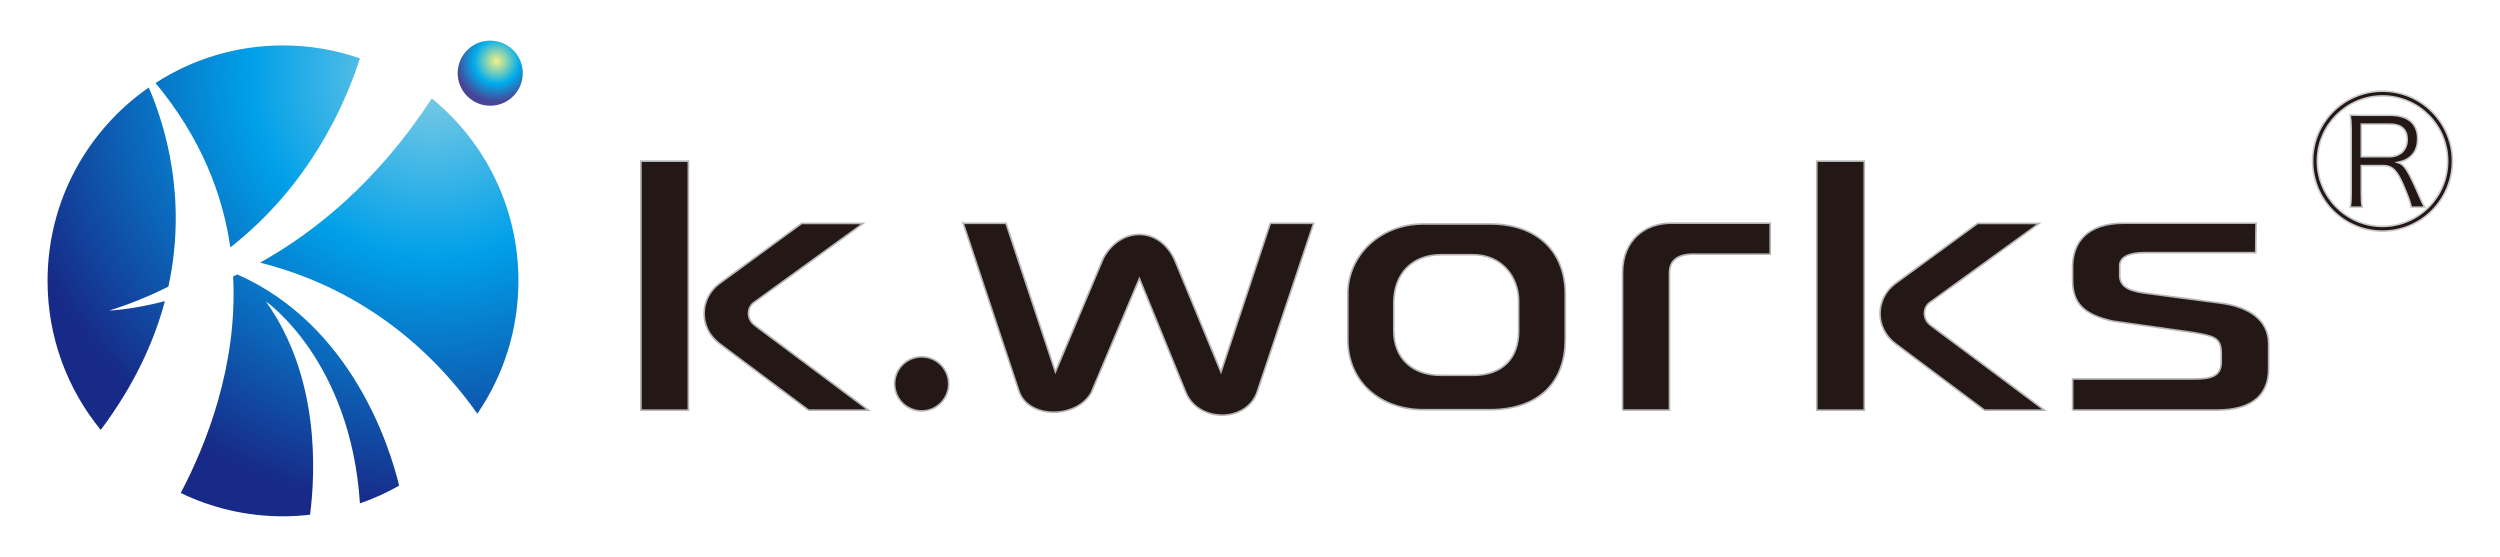 <?xml version="1.0" encoding="UTF-8"?> <svg xmlns="http://www.w3.org/2000/svg" xmlns:xlink="http://www.w3.org/1999/xlink" id="b" viewBox="0 0 753.48 167.85"><defs><style>.p{fill:none;}.p,.q,.r,.s,.t,.u{stroke-width:0px;}.v{filter:url(#e);}.w{filter:url(#l);}.x{filter:url(#n);}.y{stroke:#b5b5b6;}.y,.z{fill:#231815;stroke-miterlimit:10;stroke-width:.5px;}.z{stroke:#c9caca;}.q{fill:url(#j);}.r{fill:url(#i);}.s{fill:url(#h);}.t{fill:url(#g);}.u{fill:url(#k);}</style><filter id="e" filterUnits="userSpaceOnUse"><feOffset dx="0" dy="0"></feOffset><feGaussianBlur result="f" stdDeviation="5"></feGaussianBlur><feFlood flood-color="#c0bfbf" flood-opacity=".75"></feFlood><feComposite in2="f" operator="in"></feComposite><feComposite in="SourceGraphic"></feComposite></filter><radialGradient id="g" cx="-120.21" cy="-141.25" fx="-120.21" fy="-141.25" r="27.32" gradientTransform="translate(203.77 82.02) scale(.45)" gradientUnits="userSpaceOnUse"><stop offset=".01" stop-color="#f1ef87"></stop><stop offset=".55" stop-color="#00adec"></stop><stop offset="1" stop-color="#474595"></stop></radialGradient><radialGradient id="h" cx="-163.65" cy="-130.91" fx="-163.65" fy="-130.91" r="290.09" gradientTransform="translate(203.77 82.02) scale(.45)" gradientUnits="userSpaceOnUse"><stop offset=".01" stop-color="#81cde4"></stop><stop offset=".42" stop-color="#00a0e9"></stop><stop offset="1" stop-color="#172a88"></stop></radialGradient><radialGradient id="i" cx="-163.65" cy="-130.91" fx="-163.65" fy="-130.91" r="290.09" xlink:href="#h"></radialGradient><radialGradient id="j" cx="-163.65" cy="-130.91" fx="-163.65" fy="-130.91" r="290.09" xlink:href="#h"></radialGradient><radialGradient id="k" cx="-163.65" cy="-130.91" fx="-163.65" fy="-130.91" r="290.1" xlink:href="#h"></radialGradient><filter id="l" filterUnits="userSpaceOnUse"><feOffset dx="0" dy="0"></feOffset><feGaussianBlur result="m" stdDeviation="5"></feGaussianBlur><feFlood flood-color="#c0bfbf" flood-opacity=".75"></feFlood><feComposite in2="m" operator="in"></feComposite><feComposite in="SourceGraphic"></feComposite></filter><filter id="n" filterUnits="userSpaceOnUse"><feOffset dx="0" dy="0"></feOffset><feGaussianBlur result="o" stdDeviation="5"></feGaussianBlur><feFlood flood-color="#c0bfbf" flood-opacity=".75"></feFlood><feComposite in2="o" operator="in"></feComposite><feComposite in="SourceGraphic"></feComposite></filter></defs><g id="c"><rect class="p" width="753.48" height="167.85"></rect></g><g id="d"><g class="v"><path class="t" d="m157.56,22.05c0,5.42-4.39,9.81-9.81,9.81s-9.81-4.39-9.81-9.81,4.39-9.8,9.81-9.8,9.81,4.39,9.81,9.8Z"></path><path class="s" d="m78.37,79.16c18.51,4.6,44.7,16.24,65.5,45.52,7.81-11.4,12.38-25.18,12.38-40.04,0-22.18-10.18-41.97-26.11-54.98-16.29,25-35.08,40.22-51.77,49.5Z"></path><path class="r" d="m108.48,17.59c-7.27-2.51-15.07-3.9-23.19-3.9-14.16,0-27.34,4.17-38.42,11.32,13.6,16.41,20.23,33.37,22.55,49.55,23.81-18.65,34.56-42.94,39.06-56.97Z"></path><path class="q" d="m32.98,93.59c6.43-2.04,12.34-4.47,17.77-7.21,5.78-26.58-.98-48.6-5.92-60.01-18.43,12.82-30.5,34.13-30.5,58.28,0,17.04,6.01,32.68,16.03,44.92,10.07-13.43,16.07-26.55,19.33-38.81-10.2,2.66-16.71,2.83-16.71,2.83Z"></path><path class="u" d="m71.51,82.71c-.42.2-.84.4-1.25.59,1.42,27-8.25,50.98-15.79,65.28,9.32,4.5,19.77,7.03,30.82,7.03,2.76,0,5.48-.17,8.16-.48,1.64-12.71,3.02-41.49-13.33-64.3,0,0,25.55,17.66,28.36,60.89,4.13-1.43,8.08-3.22,11.82-5.35-2.82-11.66-14.23-48.35-48.78-63.66Z"></path></g><g class="w"><path class="y" d="m406.21,88.53c0-11.59,9.79-21.03,22.79-21.03h20.06c14.72,0,22.7,8.8,22.7,21.03v13.85c0,12.29-7.47,21.1-22.79,21.1h-19.96c-12.75,0-22.79-8.16-22.79-21.1v-13.85Zm28.07,24.59h9.69c8.72,0,13.73-5.01,13.73-13.26v-9.14c0-7.21-5.01-13.95-13.73-13.95h-9.62c-8.83,0-14.27,5.84-14.27,14.46v8.5c0,7.98,5.32,13.38,14.2,13.38Z"></path><path class="y" d="m489.02,123.59v-41.4c0-9.83,6.79-14.93,14.62-14.93h29.89v9.34h-23.07c-4.88,0-7.29,1.88-7.29,5.68v41.31h-14.16Z"></path><path class="y" d="m290.32,67.3h12.88l14.89,44.78,14.46-34.3c5.12-9.4,16.66-9.7,21.42.38l14.02,33.95,14.87-44.81h13.06l-16.98,50.73c-3.13,9.4-17.63,9.4-21.49.37l-14.04-34.44-14.54,34.44c-4.49,7.83-18.67,7.83-21.67-.23l-16.89-50.88Z"></path><path class="y" d="m624.67,123.59v-9.37h36.61c5.52,0,8.18-.98,8.18-5.17v-2.71c0-4.79-2.65-5.05-8.14-6.08l-24.68-3.5c-8.39-1.95-11.98-5.17-11.98-12.29v-4.09c0-7.44,4.56-13.11,15.39-13.11h39.91l-.11,8.88h-33.47c-4.73,0-7.52,1.3-7.52,3.94v2.89c0,3.91,3.64,4.89,8.68,5.51l21.85,2.88c8.94,1.2,14.36,5.38,14.36,12.29v7.53c0,8.65-6.09,12.4-15.54,12.4h-43.54Z"></path><path class="y" d="m285.93,115.7c0,4.5-3.64,8.15-8.15,8.15s-8.15-3.66-8.15-8.15,3.64-8.15,8.15-8.15,8.15,3.65,8.15,8.15Z"></path><path class="y" d="m227.64,98.18c-2.88-1.97-2.5-5.79-.23-7.15l32.71-23.68h-18.51l-24.86,18.17c-5.86,4.43-6.29,13.19.11,18.05l26.84,20.05h18.04l-34.1-25.43Z"></path><polygon class="y" points="207.47 48.57 193.16 48.57 193.16 123.62 207.47 123.62 207.47 100.39 207.47 88.66 207.47 48.57"></polygon><path class="y" d="m582.05,98.18c-2.88-1.97-2.5-5.79-.23-7.15l32.71-23.68h-18.51l-24.86,18.17c-5.86,4.43-6.29,13.19.11,18.05l26.84,20.05h18.04l-34.1-25.43Z"></path><polygon class="y" points="561.88 48.57 547.56 48.57 547.56 123.62 561.88 123.62 561.88 100.39 561.88 88.66 561.88 48.57"></polygon></g><g class="x"><path class="z" d="m739.15,48.55c0,11.66-9.42,21.12-21.08,21.12s-21.08-9.46-21.08-21.12,9.46-21.08,21.08-21.08,21.08,9.42,21.08,21.08Zm-40.71,0c0,10.87,8.8,19.67,19.63,19.67s19.63-8.8,19.63-19.67-8.8-19.63-19.63-19.63-19.63,8.8-19.63,19.63Zm28.25,13.91c-.13-1.14-.66-2.64-2.11-6.12-2.11-5.02-3.52-6.42-6.38-6.42h-6.51v8.36c0,1.89.04,2.86.31,4.18h-3.7c.26-1.41.31-2.29.31-4.18v-19.45c0-1.63-.09-2.73-.31-4.18,1.32.04,2.38.09,4.09.09h8.05c5.32,0,8.23,2.51,8.23,7.04,0,2.33-.66,4.05-2.11,5.37-1.06.92-1.94,1.36-3.92,1.8,2.02.62,3.08,2.2,6.51,10.12.62,1.41,1.14,2.51,1.63,3.39h-4.09Zm-6.6-15.23c3.26,0,5.41-2.02,5.41-5.15s-1.8-4.66-5.19-4.66h-8.62v9.81h8.41Z"></path></g></g></svg> 
